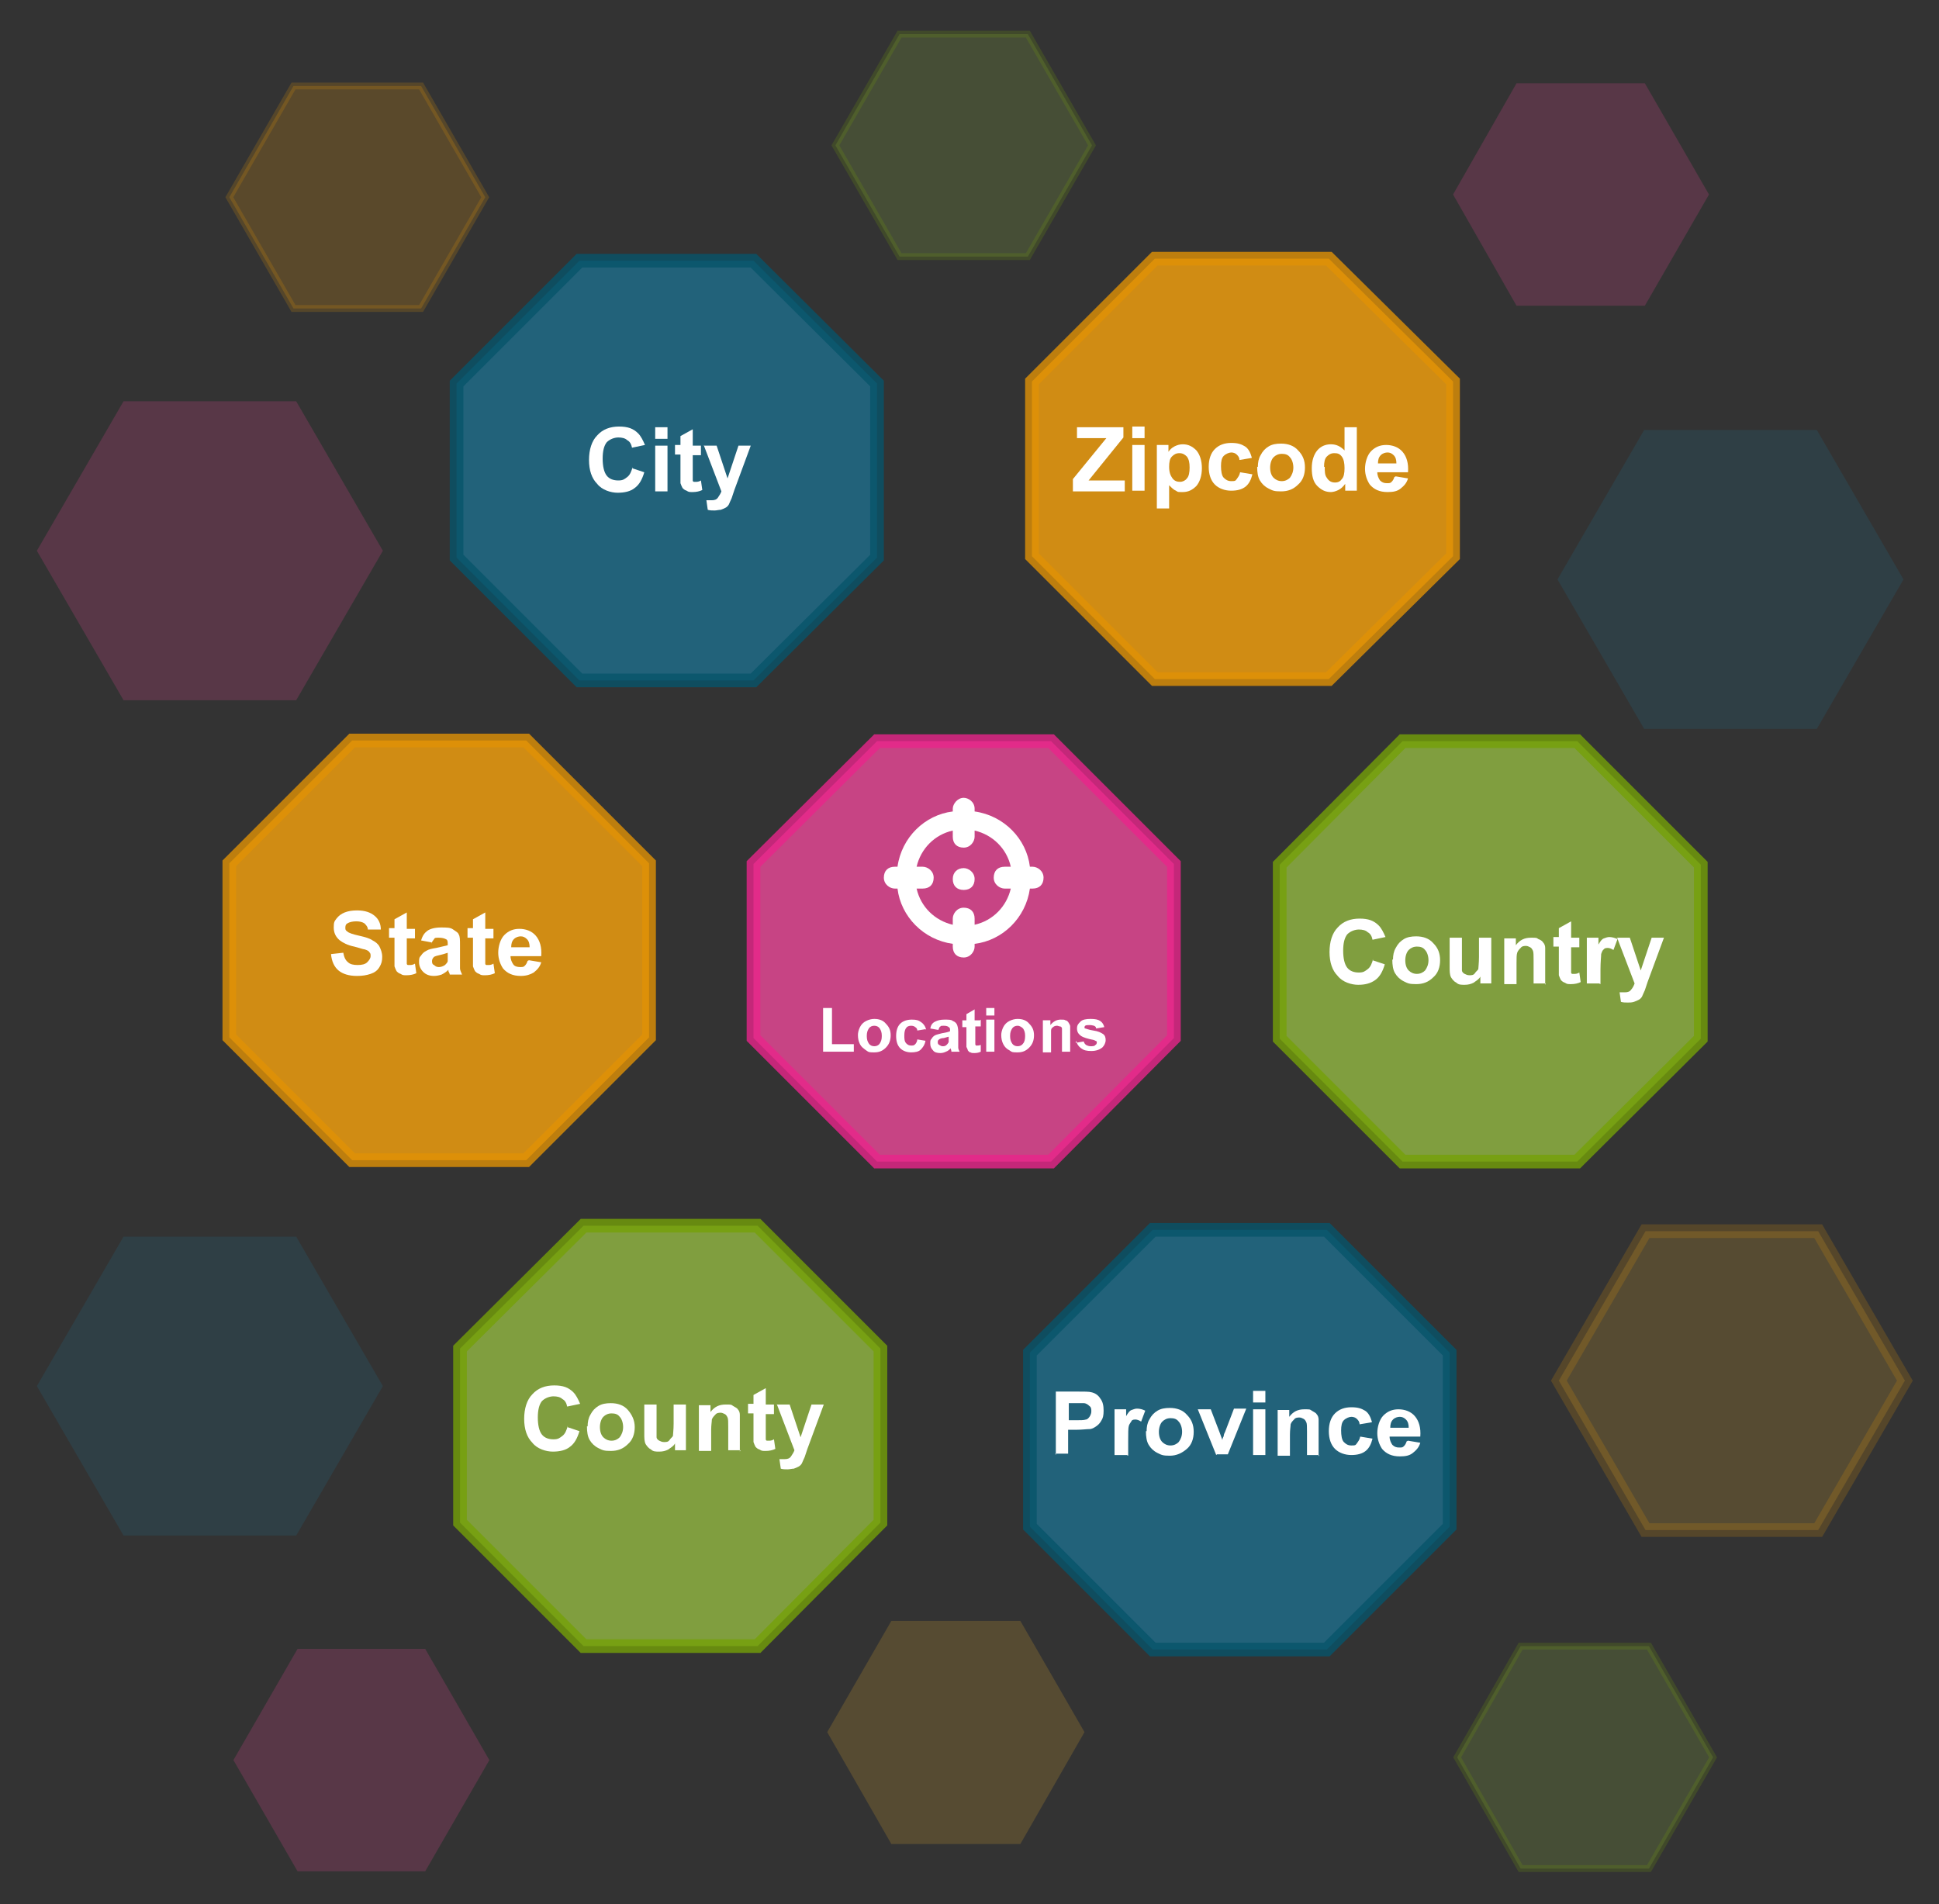 <?xml version="1.0" encoding="UTF-8"?>
<svg xmlns="http://www.w3.org/2000/svg" version="1.1" viewBox="0 0 284.1 279">
  <rect x="0" y="0" width="284.1" height="279" fill="#333333" stroke="none"/>
  <defs>
    <style>
      .cls-1, .cls-2, .cls-3, .cls-4, .cls-5, .cls-6, .cls-7, .cls-8, .cls-9, .cls-10, .cls-11, .cls-12 {
        isolation: isolate;
      }

      .cls-1, .cls-2, .cls-3, .cls-5, .cls-10, .cls-11, .cls-12 {
        stroke-miterlimit: 10;
      }

      .cls-1, .cls-3, .cls-5, .cls-10, .cls-11 {
        stroke-width: 2px;
      }

      .cls-1, .cls-3, .cls-12 {
        stroke: #e09105;
      }

      .cls-1, .cls-5, .cls-10, .cls-11 {
        opacity: .8;
      }

      .cls-1, .cls-12 {
        fill: #f7a30d;
      }

      .cls-2, .cls-4, .cls-7, .cls-12 {
        opacity: .2;
      }

      .cls-2, .cls-11 {
        fill: #93b943;
        stroke: #74a008;
      }

      .cls-3, .cls-4 {
        fill: #e5aa2e;
      }

      .cls-3, .cls-6, .cls-8 {
        opacity: .2;
      }

      .cls-5 {
        stroke: #07546b;
      }

      .cls-5, .cls-8 {
        fill: #1e6e8c;
      }

      .cls-6, .cls-7, .cls-10 {
        fill: #ec4998;
      }

      .cls-13 {
        fill: #fff;
      }

      .cls-10 {
        stroke: #e8258b;
      }
    </style>
  </defs>
  <!-- Generator: Adobe Illustrator 28.7.5, SVG Export Plug-In . SVG Version: 1.2.0 Build 176)  -->
  <g>
    <g id="Layer_1">
      <polygon class="cls-10" points="154 108.6 128.5 108.6 110.4 126.6 110.4 152.1 128.5 170.2 154 170.2 172 152.1 172 126.6 154 108.6"/>
      <polygon class="cls-5" points="110.4 38.2 84.9 38.2 66.9 56.2 66.9 81.7 84.9 99.7 110.4 99.7 128.5 81.7 128.5 56.2 110.4 38.2"/>
      <g class="cls-9">
        <g class="cls-9">
          <g class="cls-9">
            <g class="cls-9">
              <path class="cls-13" d="M92.6,68.6l1.8.6c-.3,1-.7,1.8-1.4,2.3-.6.5-1.5.7-2.5.7s-2.3-.4-3-1.3c-.8-.8-1.2-2-1.2-3.5s.4-2.8,1.2-3.6c.8-.9,1.9-1.3,3.2-1.3s2.1.3,2.8,1c.4.4.7,1,1,1.7l-1.9.4c-.1-.5-.3-.9-.7-1.1-.3-.3-.8-.4-1.3-.4s-1.2.2-1.7.7c-.4.5-.6,1.3-.6,2.4s.2,2,.6,2.5,1,.7,1.7.7.9-.2,1.3-.5c.4-.3.6-.8.8-1.5Z"/>
              <path class="cls-13" d="M96,64.3v-1.7h1.8v1.7h-1.8ZM96,72v-6.7h1.8v6.7h-1.8Z"/>
              <path class="cls-13" d="M102.7,65.3v1.4h-1.2v2.7c0,.5,0,.9,0,1,0,0,0,.2.2.2,0,0,.2,0,.3,0s.4,0,.7-.2l.2,1.4c-.4.2-.9.3-1.4.3s-.6,0-.9-.2c-.3-.1-.4-.2-.6-.4-.1-.2-.2-.4-.3-.7,0-.2,0-.6,0-1.3v-2.9h-.8v-1.4h.8v-1.3l1.8-1v2.4h1.2Z"/>
              <path class="cls-13" d="M103.1,65.3h1.9l1.6,4.8,1.6-4.8h1.8l-2.4,6.5-.4,1.2c-.2.4-.3.7-.4.9-.1.2-.3.4-.5.5-.2.1-.4.2-.7.3-.3,0-.6.1-.9.1s-.7,0-1-.1l-.2-1.4c.3,0,.5,0,.8,0,.4,0,.7-.1.9-.4s.4-.6.5-.9l-2.6-6.8Z"/>
            </g>
          </g>
        </g>
      </g>
      <polygon class="cls-1" points="77.1 108.5 51.6 108.5 33.6 126.5 33.6 152 51.6 170 77.1 170 95.1 152 95.1 126.5 77.1 108.5"/>
      <g class="cls-9">
        <g class="cls-9">
          <g class="cls-9">
            <g class="cls-9">
              <path class="cls-13" d="M48.5,139.8l1.8-.2c.1.6.3,1.1.7,1.4.3.3.8.4,1.4.4s1.1-.1,1.4-.4c.3-.3.5-.6.5-.9s0-.4-.2-.6c-.1-.2-.4-.3-.7-.4-.2,0-.7-.2-1.5-.4-1-.2-1.7-.6-2.1-.9-.6-.5-.9-1.1-.9-1.9s.1-.9.4-1.3c.3-.4.7-.7,1.2-.9.5-.2,1.1-.3,1.8-.3,1.2,0,2,.3,2.6.8.6.5.9,1.2.9,2h-1.9c0-.4-.3-.7-.5-.9-.3-.2-.7-.3-1.2-.3s-1,.1-1.3.3c-.2.1-.3.3-.3.6s0,.4.3.6c.2.2.8.4,1.7.6.9.2,1.6.4,2,.7.4.2.8.5,1,.9.2.4.4.9.4,1.5s-.1,1-.4,1.5c-.3.5-.7.8-1.3,1s-1.2.3-2,.3c-1.2,0-2.1-.3-2.7-.8s-1-1.3-1.1-2.4Z"/>
              <path class="cls-13" d="M60.8,136.1v1.4h-1.2v2.7c0,.5,0,.9,0,1,0,0,0,.2.2.2,0,0,.2,0,.3,0s.4,0,.7-.2l.2,1.4c-.4.2-.9.3-1.4.3s-.6,0-.9-.2c-.3-.1-.4-.2-.6-.4-.1-.2-.2-.4-.3-.7,0-.2,0-.6,0-1.3v-2.9h-.8v-1.4h.8v-1.3l1.8-1v2.4h1.2Z"/>
              <path class="cls-13" d="M63.3,138.1l-1.6-.3c.2-.7.5-1.1.9-1.4s1.1-.5,2-.5,1.4,0,1.8.3.7.4.8.7c.2.3.2.8.2,1.6v2.1c0,.6,0,1,0,1.3,0,.3.2.6.3.9h-1.8c0-.1-.1-.3-.2-.5,0-.1,0-.2,0-.2-.3.3-.6.5-1,.7-.3.1-.7.2-1.1.2-.7,0-1.2-.2-1.6-.6-.4-.4-.6-.9-.6-1.4s0-.7.3-1c.2-.3.4-.5.8-.7.3-.2.8-.3,1.4-.4.8-.2,1.4-.3,1.7-.4v-.2c0-.3,0-.6-.3-.7-.2-.1-.5-.2-1-.2s-.6,0-.7.2-.3.3-.4.7ZM65.7,139.6c-.2,0-.6.2-1.1.3-.5.1-.8.2-1,.3-.2.2-.3.4-.3.6s0,.5.3.6c.2.2.4.3.7.3s.6-.1.9-.3c.2-.2.4-.4.4-.6,0-.2,0-.4,0-.9v-.4Z"/>
              <path class="cls-13" d="M72.3,136.1v1.4h-1.2v2.7c0,.5,0,.9,0,1,0,0,0,.2.2.2,0,0,.2,0,.3,0s.4,0,.7-.2l.2,1.4c-.4.2-.9.3-1.4.3s-.6,0-.9-.2c-.3-.1-.4-.2-.6-.4-.1-.2-.2-.4-.3-.7,0-.2,0-.6,0-1.3v-2.9h-.8v-1.4h.8v-1.3l1.8-1v2.4h1.2Z"/>
              <path class="cls-13" d="M77.5,140.7l1.8.3c-.2.7-.6,1.1-1.1,1.5-.5.3-1.1.5-1.9.5-1.2,0-2-.4-2.6-1.1-.4-.6-.7-1.4-.7-2.3s.3-2,.9-2.6,1.3-.9,2.2-.9,1.8.3,2.4,1,.9,1.7.8,3h-4.5c0,.5.2.9.4,1.2s.6.4,1,.4.5,0,.7-.2.3-.4.4-.7ZM77.6,138.8c0-.5-.1-.9-.4-1.2s-.6-.4-.9-.4-.7.1-1,.4-.4.7-.4,1.2h2.7Z"/>
            </g>
          </g>
        </g>
      </g>
      <polygon class="cls-11" points="231.1 108.6 205.5 108.6 187.5 126.7 187.5 152.2 205.5 170.2 231.1 170.2 249.2 152.2 249.2 126.7 231.1 108.6"/>
      <polygon class="cls-11" points="111 179.6 85.5 179.6 67.4 197.6 67.4 223.1 85.5 241.2 111 241.2 129 223.1 129 197.6 111 179.6"/>
      <g class="cls-9">
        <g class="cls-9">
          <g class="cls-9">
            <g class="cls-9">
              <path class="cls-13" d="M83.1,209.1l1.8.6c-.3,1-.7,1.8-1.4,2.3-.6.5-1.5.7-2.5.7s-2.3-.4-3-1.3c-.8-.8-1.2-2-1.2-3.5s.4-2.8,1.2-3.6c.8-.9,1.9-1.3,3.2-1.3s2.1.3,2.8,1c.4.4.7,1,1,1.7l-1.9.4c-.1-.5-.3-.9-.7-1.1-.3-.3-.8-.4-1.3-.4s-1.2.2-1.7.7c-.4.5-.6,1.3-.6,2.4s.2,2,.6,2.5,1,.7,1.7.7.9-.2,1.3-.5c.4-.3.6-.8.8-1.5Z"/>
              <path class="cls-13" d="M86.1,209c0-.6.1-1.2.4-1.7.3-.6.7-1,1.2-1.3.5-.3,1.1-.4,1.8-.4,1,0,1.9.3,2.5,1s1,1.5,1,2.5-.3,1.9-1,2.5c-.7.7-1.5,1-2.5,1s-1.2-.1-1.8-.4c-.6-.3-1-.7-1.3-1.2-.3-.5-.4-1.2-.4-2ZM87.9,209.1c0,.7.2,1.2.5,1.5s.7.5,1.2.5.9-.2,1.2-.5c.3-.4.5-.9.5-1.5s-.2-1.2-.5-1.5c-.3-.4-.7-.5-1.2-.5s-.9.2-1.2.5-.5.9-.5,1.5Z"/>
              <path class="cls-13" d="M98.9,212.5v-1c-.2.4-.6.6-1,.9-.4.2-.8.3-1.3.3s-.9,0-1.2-.3c-.4-.2-.6-.5-.8-.8-.2-.4-.2-.9-.2-1.5v-4.3h1.8v3.1c0,.9,0,1.5,0,1.7,0,.2.2.4.4.5s.4.2.7.2.6,0,.8-.3.4-.4.5-.6c0-.2.1-.9.1-1.8v-2.8h1.8v6.7h-1.7Z"/>
              <path class="cls-13" d="M108.5,212.5h-1.8v-3.4c0-.7,0-1.2-.1-1.4s-.2-.4-.4-.5c-.2-.1-.4-.2-.6-.2s-.6,0-.8.3c-.2.2-.4.4-.5.7,0,.3-.1.8-.1,1.5v3.1h-1.8v-6.7h1.7v1c.6-.8,1.3-1.1,2.2-1.1s.8,0,1.1.2.6.3.7.5c.2.2.3.5.3.8,0,.3,0,.7,0,1.2v4.2Z"/>
              <path class="cls-13" d="M113.4,205.8v1.4h-1.2v2.7c0,.5,0,.9,0,1,0,0,0,.2.2.2,0,0,.2,0,.3,0s.4,0,.7-.2l.2,1.4c-.4.2-.9.3-1.4.3s-.6,0-.9-.2c-.3-.1-.4-.2-.6-.4-.1-.2-.2-.4-.3-.7,0-.2,0-.6,0-1.3v-2.9h-.8v-1.4h.8v-1.3l1.8-1v2.4h1.2Z"/>
              <path class="cls-13" d="M113.8,205.8h1.9l1.6,4.8,1.6-4.8h1.8l-2.4,6.5-.4,1.2c-.2.4-.3.7-.4.9-.1.2-.3.4-.5.5-.2.1-.4.2-.7.3-.3,0-.6.1-.9.1s-.7,0-1-.1l-.2-1.4c.3,0,.5,0,.8,0,.4,0,.7-.1.9-.4s.4-.6.5-.9l-2.6-6.8Z"/>
            </g>
          </g>
        </g>
      </g>
      <polygon class="cls-5" points="194.4 180.2 168.9 180.2 150.9 198.2 150.9 223.7 168.9 241.7 194.4 241.7 212.4 223.7 212.4 198.2 194.4 180.2"/>
      <g class="cls-9">
        <g class="cls-9">
          <g class="cls-9">
            <g class="cls-9">
              <path class="cls-13" d="M154.7,213.2v-9.3h3c1.1,0,1.9,0,2.2.1.5.1,1,.4,1.3.9.4.5.5,1.1.5,1.8s-.1,1.1-.3,1.4c-.2.4-.5.7-.8.9-.3.2-.6.4-1,.4-.4,0-1.1.1-1.9.1h-1.2v3.5h-1.9ZM156.6,205.5v2.6h1c.7,0,1.2,0,1.5-.1.2,0,.4-.2.6-.5.1-.2.2-.4.2-.7s0-.6-.3-.8c-.2-.2-.5-.4-.8-.4-.2,0-.7,0-1.4,0h-.9Z"/>
              <path class="cls-13" d="M165.1,213.2h-1.8v-6.7h1.7v1c.3-.5.5-.8.8-.9s.5-.2.8-.2c.4,0,.8.1,1.2.3l-.6,1.6c-.3-.2-.6-.3-.8-.3s-.5,0-.6.2-.3.4-.4.7-.1,1.1-.1,2.3v2.1Z"/>
              <path class="cls-13" d="M168,209.7c0-.6.1-1.2.4-1.7.3-.6.7-1,1.2-1.3.5-.3,1.1-.4,1.8-.4,1,0,1.9.3,2.5,1,.7.7,1,1.5,1,2.5s-.3,1.9-1,2.5-1.5,1-2.5,1-1.2-.1-1.8-.4c-.6-.3-1-.7-1.3-1.2-.3-.5-.4-1.2-.4-2ZM169.8,209.8c0,.7.2,1.2.5,1.5s.7.5,1.2.5.9-.2,1.2-.5c.3-.4.5-.9.5-1.5s-.2-1.2-.5-1.5c-.3-.4-.7-.5-1.2-.5s-.9.2-1.2.5-.5.9-.5,1.5Z"/>
              <path class="cls-13" d="M178.2,213.2l-2.7-6.7h1.9l1.3,3.4.4,1.1c0-.3.2-.5.2-.6,0-.2.1-.4.2-.6l1.3-3.4h1.8l-2.7,6.7h-1.6Z"/>
              <path class="cls-13" d="M183.6,205.5v-1.7h1.8v1.7h-1.8ZM183.6,213.2v-6.7h1.8v6.7h-1.8Z"/>
              <path class="cls-13" d="M193.3,213.2h-1.8v-3.4c0-.7,0-1.2-.1-1.4s-.2-.4-.4-.5c-.2-.1-.4-.2-.6-.2s-.6,0-.8.3c-.2.2-.4.4-.5.7,0,.3-.1.8-.1,1.5v3.1h-1.8v-6.7h1.7v1c.6-.8,1.3-1.1,2.2-1.1s.8,0,1.1.2.6.3.7.5c.2.2.3.5.3.8s0,.7,0,1.2v4.2Z"/>
              <path class="cls-13" d="M201,208.4l-1.8.3c0-.4-.2-.6-.4-.8s-.5-.3-.8-.3-.8.2-1.1.5c-.3.3-.4.8-.4,1.5s.1,1.4.4,1.7c.3.3.6.5,1.1.5s.6,0,.8-.3.4-.5.5-1l1.8.3c-.2.8-.5,1.4-1,1.8-.5.4-1.2.6-2.1.6s-1.8-.3-2.4-.9c-.6-.6-.9-1.5-.9-2.6s.3-2,.9-2.6c.6-.6,1.4-.9,2.4-.9s1.5.2,2,.5.8.9,1,1.6Z"/>
              <path class="cls-13" d="M206.3,211.1l1.8.3c-.2.7-.6,1.1-1.1,1.5s-1.1.5-1.9.5c-1.2,0-2-.4-2.6-1.1-.4-.6-.7-1.4-.7-2.3s.3-2,.9-2.6,1.3-.9,2.2-.9,1.8.3,2.4,1,.9,1.7.8,3h-4.5c0,.5.2.9.4,1.2.3.3.6.4,1,.4s.5,0,.7-.2.3-.4.4-.7ZM206.4,209.2c0-.5-.1-.9-.4-1.2s-.6-.4-.9-.4-.7.1-1,.4-.4.7-.4,1.2h2.7Z"/>
            </g>
          </g>
        </g>
      </g>
      <polygon class="cls-1" points="194.7 37.9 169.2 37.9 151.2 55.9 151.2 81.5 169.2 99.5 194.7 99.5 212.9 81.5 212.9 55.9 194.7 37.9"/>
      <polygon class="cls-6" points="43.4 58.8 18.1 58.8 5.4 80.7 18.1 102.6 43.4 102.6 56.1 80.7 43.4 58.8"/>
      <polygon class="cls-8" points="266.2 63 240.9 63 228.2 84.9 240.9 106.8 266.2 106.8 278.9 84.9 266.2 63"/>
      <polygon class="cls-3" points="266.4 180.4 241.1 180.4 228.4 202.3 241.1 224.2 266.4 224.2 279.1 202.3 266.4 180.4"/>
      <polygon class="cls-8" points="43.4 181.2 18.1 181.2 5.4 203.1 18.1 225 43.4 225 56.1 203.1 43.4 181.2"/>
      <polygon class="cls-2" points="150.6 5 131.8 5 122.4 21.3 131.8 37.6 150.6 37.6 160 21.3 150.6 5"/>
      <polygon class="cls-4" points="149.5 237.5 130.6 237.5 121.2 253.8 130.6 270.2 149.5 270.2 158.9 253.8 149.5 237.5"/>
      <g class="cls-9">
        <path class="cls-13" d="M141.2,116.9c.7,0,1.6.6,1.6,1.6v.4c4.3.6,7.6,4,8.1,8.1h.4c.7,0,1.6.6,1.6,1.6s-.6,1.6-1.6,1.6h-.4c-.6,4.3-4,7.6-8.1,8.1v.4c0,.7-.6,1.6-1.6,1.6s-1.6-.6-1.6-1.6v-.4c-4.3-.6-7.6-4-8.1-8.1h-.4c-.7,0-1.6-.6-1.6-1.6s.6-1.6,1.6-1.6h.4c.6-4.3,4-7.6,8.1-8.1v-.4c0-.7.7-1.6,1.6-1.6ZM134.3,130.2c.6,2.7,2.7,4.7,5.3,5.3v-.9c0-.7.6-1.6,1.6-1.6s1.6.6,1.6,1.6v.9c2.7-.6,4.7-2.7,5.3-5.3h-.9c-.7,0-1.6-.6-1.6-1.6s.6-1.6,1.6-1.6h.9c-.6-2.7-2.7-4.7-5.3-5.3v.9c0,.7-.6,1.6-1.6,1.6s-1.6-.6-1.6-1.6v-.9c-2.7.6-4.7,2.7-5.3,5.3h.9c.7,0,1.6.6,1.6,1.6s-.6,1.6-1.6,1.6h-.9ZM141.2,127.2c.7,0,1.6.6,1.6,1.6s-.6,1.6-1.6,1.6-1.6-.6-1.6-1.6.7-1.6,1.6-1.6Z"/>
      </g>
      <g class="cls-9">
        <g class="cls-9">
          <g class="cls-9">
            <g class="cls-9">
              <path class="cls-13" d="M201.1,140.7l1.8.6c-.3,1-.7,1.8-1.4,2.3s-1.5.7-2.5.7-2.3-.4-3-1.3c-.8-.8-1.2-2-1.2-3.5s.4-2.8,1.2-3.6c.8-.9,1.9-1.3,3.2-1.3s2.1.3,2.8,1c.4.4.7,1,1,1.7l-1.9.4c-.1-.5-.3-.9-.7-1.1-.3-.3-.8-.4-1.3-.4s-1.2.2-1.7.7c-.4.5-.6,1.3-.6,2.4s.2,2,.6,2.5c.4.5,1,.7,1.7.7s.9-.2,1.3-.5c.4-.3.6-.8.8-1.5Z"/>
              <path class="cls-13" d="M204.1,140.6c0-.6.1-1.2.4-1.7.3-.6.7-1,1.2-1.3.5-.3,1.1-.4,1.8-.4,1,0,1.9.3,2.5,1,.7.7,1,1.5,1,2.5s-.3,1.9-1,2.5c-.7.7-1.5,1-2.5,1s-1.2-.1-1.8-.4c-.6-.3-1-.7-1.3-1.2-.3-.5-.4-1.2-.4-2ZM205.9,140.7c0,.7.2,1.2.5,1.5s.7.5,1.2.5.9-.2,1.2-.5c.3-.4.5-.9.5-1.5s-.2-1.2-.5-1.5c-.3-.4-.7-.5-1.2-.5s-.9.2-1.2.5-.5.9-.5,1.5Z"/>
              <path class="cls-13" d="M216.9,144.1v-1c-.2.4-.6.6-1,.9-.4.2-.8.3-1.3.3s-.9,0-1.2-.3c-.4-.2-.6-.5-.8-.8-.2-.4-.2-.9-.2-1.5v-4.3h1.8v3.1c0,.9,0,1.5,0,1.7,0,.2.2.4.4.5.2.1.4.2.7.2s.6,0,.8-.3.4-.4.5-.6c0-.2.1-.9.1-1.8v-2.8h1.8v6.7h-1.7Z"/>
              <path class="cls-13" d="M226.5,144.1h-1.8v-3.4c0-.7,0-1.2-.1-1.4s-.2-.4-.4-.5c-.2-.1-.4-.2-.6-.2s-.6,0-.8.3c-.2.2-.4.4-.5.7s-.1.8-.1,1.5v3.1h-1.8v-6.7h1.7v1c.6-.8,1.3-1.1,2.2-1.1s.8,0,1.1.2c.3.1.6.3.7.5.2.2.3.5.3.8s0,.7,0,1.2v4.2Z"/>
              <path class="cls-13" d="M231.4,137.4v1.4h-1.2v2.7c0,.5,0,.9,0,1,0,0,0,.2.2.2,0,0,.2,0,.3,0s.4,0,.7-.2l.2,1.4c-.4.2-.9.3-1.4.3s-.6,0-.9-.2c-.3-.1-.4-.2-.6-.4-.1-.2-.2-.4-.3-.7,0-.2,0-.6,0-1.3v-2.9h-.8v-1.4h.8v-1.3l1.8-1v2.4h1.2Z"/>
              <path class="cls-13" d="M234.3,144.1h-1.8v-6.7h1.7v1c.3-.5.5-.8.8-.9s.5-.2.8-.2.8.1,1.2.3l-.6,1.6c-.3-.2-.6-.3-.8-.3s-.5,0-.6.2c-.2.1-.3.4-.4.7,0,.4-.1,1.1-.1,2.3v2.1Z"/>
              <path class="cls-13" d="M236.9,137.4h1.9l1.6,4.8,1.6-4.8h1.8l-2.4,6.5-.4,1.2c-.2.4-.3.7-.4.9-.1.2-.3.4-.5.5-.2.1-.4.2-.7.3s-.6.1-.9.1-.7,0-1-.1l-.2-1.4c.3,0,.5,0,.8,0,.4,0,.7-.1.9-.4.2-.2.4-.6.5-.9l-2.6-6.8Z"/>
            </g>
          </g>
        </g>
      </g>
      <g class="cls-9">
        <g class="cls-9">
          <g class="cls-9">
            <g class="cls-9">
              <path class="cls-13" d="M157.2,71.9v-1.7l4.9-6h-4.3v-1.6h6.8v1.5l-5.1,6.3h5.3v1.6h-7.6Z"/>
              <path class="cls-13" d="M165.9,64.2v-1.7h1.8v1.7h-1.8ZM165.9,71.9v-6.7h1.8v6.7h-1.8Z"/>
              <path class="cls-13" d="M169.5,65.2h1.7v1c.2-.3.5-.6.9-.8s.8-.3,1.2-.3c.8,0,1.4.3,2,.9.5.6.8,1.5.8,2.6s-.3,2-.8,2.6c-.6.6-1.2.9-2,.9s-.7,0-1-.2c-.3-.1-.6-.4-1-.8v3.4h-1.8v-9.3ZM171.3,68.4c0,.8.2,1.3.5,1.7.3.4.7.5,1.1.5s.8-.2,1-.5c.3-.3.4-.9.4-1.6s-.1-1.2-.4-1.6c-.3-.3-.6-.5-1.1-.5s-.8.2-1.1.5c-.3.3-.4.8-.4,1.5Z"/>
              <path class="cls-13" d="M183.4,67.1l-1.8.3c0-.4-.2-.6-.4-.8-.2-.2-.5-.3-.8-.3s-.8.2-1.1.5-.4.8-.4,1.5.1,1.4.4,1.7c.3.3.6.5,1.1.5s.6,0,.8-.3.4-.5.5-1l1.8.3c-.2.8-.5,1.4-1,1.8-.5.4-1.2.6-2.1.6s-1.8-.3-2.4-.9c-.6-.6-.9-1.5-.9-2.6s.3-2,.9-2.6c.6-.6,1.4-.9,2.4-.9s1.5.2,2,.5.8.9,1,1.6Z"/>
              <path class="cls-13" d="M184.3,68.4c0-.6.1-1.2.4-1.7.3-.6.7-1,1.2-1.3.5-.3,1.1-.4,1.8-.4,1,0,1.9.3,2.5,1,.7.7,1,1.5,1,2.5s-.3,1.9-1,2.5c-.7.7-1.5,1-2.5,1s-1.2-.1-1.8-.4c-.6-.3-1-.7-1.3-1.2-.3-.5-.4-1.2-.4-2ZM186.1,68.5c0,.7.2,1.2.5,1.5s.7.5,1.2.5.9-.2,1.2-.5c.3-.4.5-.9.5-1.5s-.2-1.2-.5-1.5c-.3-.4-.7-.5-1.2-.5s-.9.2-1.2.5-.5.9-.5,1.5Z"/>
              <path class="cls-13" d="M198.8,71.9h-1.7v-1c-.3.4-.6.7-1,.9-.4.2-.8.3-1.1.3-.8,0-1.4-.3-2-.9-.6-.6-.8-1.5-.8-2.6s.3-2,.8-2.6c.5-.6,1.2-.9,2-.9s1.4.3,2,.9v-3.4h1.8v9.3ZM194.1,68.4c0,.7,0,1.2.3,1.6.3.5.7.7,1.2.7s.8-.2,1-.5c.3-.3.4-.9.4-1.6s-.1-1.3-.4-1.7-.6-.5-1.1-.5-.8.2-1.1.5c-.3.3-.4.8-.4,1.5Z"/>
              <path class="cls-13" d="M204.5,69.8l1.8.3c-.2.7-.6,1.1-1.1,1.5s-1.1.5-1.9.5c-1.2,0-2-.4-2.6-1.1-.4-.6-.7-1.4-.7-2.3s.3-2,.9-2.6,1.3-.9,2.2-.9,1.8.3,2.4,1c.6.7.9,1.7.8,3h-4.5c0,.5.2.9.4,1.2.3.3.6.4,1,.4s.5,0,.7-.2.3-.4.4-.7ZM204.6,67.9c0-.5-.1-.9-.4-1.2s-.6-.4-.9-.4-.7.1-1,.4-.4.7-.4,1.2h2.7Z"/>
            </g>
          </g>
        </g>
      </g>
      <polygon class="cls-12" points="61.7 12.6 43 12.6 33.6 28.9 43 45.2 61.7 45.2 71.1 28.9 61.7 12.6"/>
      <polygon class="cls-7" points="241 12.2 222.2 12.2 212.9 28.5 222.2 44.8 241 44.8 250.4 28.5 241 12.2"/>
      <g class="cls-9">
        <g class="cls-9">
          <g class="cls-9">
            <g class="cls-9">
              <path class="cls-13" d="M120.6,154.1v-6.4h1.3v5.3h3.2v1.1h-4.5Z"/>
              <path class="cls-13" d="M125.7,151.7c0-.4.1-.8.3-1.2s.5-.7.9-.9c.4-.2.8-.3,1.2-.3.7,0,1.3.2,1.7.7.5.5.7,1,.7,1.7s-.2,1.3-.7,1.8c-.5.5-1,.7-1.7.7s-.8,0-1.2-.3-.7-.5-.9-.9c-.2-.4-.3-.8-.3-1.4ZM127,151.8c0,.5.1.8.3,1.1s.5.4.8.4.6-.1.8-.4.3-.6.3-1.1-.1-.8-.3-1.1-.5-.4-.8-.4-.6.1-.8.4-.3.6-.3,1.1Z"/>
              <path class="cls-13" d="M135.6,150.8l-1.2.2c0-.2-.1-.4-.3-.5-.1-.1-.3-.2-.6-.2s-.6.1-.7.3c-.2.2-.3.6-.3,1.1s0,.9.3,1.2c.2.2.4.3.7.3s.4,0,.6-.2c.1-.1.3-.4.3-.7l1.2.2c-.1.6-.4,1-.7,1.3s-.8.4-1.4.4-1.2-.2-1.6-.6c-.4-.4-.6-1-.6-1.8s.2-1.4.6-1.8c.4-.4,1-.6,1.7-.6s1,.1,1.4.4c.3.2.6.6.7,1.1Z"/>
              <path class="cls-13" d="M137.4,150.9l-1.1-.2c.1-.5.3-.8.7-1s.8-.3,1.4-.3,1,0,1.2.2c.3.1.5.3.6.5.1.2.2.6.2,1.1v1.4c0,.4,0,.7,0,.9,0,.2.1.4.2.6h-1.2c0,0,0-.2-.1-.4,0,0,0-.1,0-.1-.2.2-.4.4-.7.5-.2.1-.5.2-.8.2-.5,0-.9-.1-1.1-.4-.3-.3-.4-.6-.4-1s0-.5.2-.7c.1-.2.3-.4.5-.5.2-.1.6-.2,1-.3.6-.1,1-.2,1.2-.3h0c0-.4,0-.5-.2-.6-.1-.1-.3-.2-.7-.2s-.4,0-.5.1c-.1,0-.2.2-.3.5ZM139.1,151.9c-.2,0-.4.1-.8.2-.3,0-.6.1-.7.2-.2.1-.2.3-.2.4s0,.3.2.4.3.2.5.2.4,0,.6-.2c.1-.1.2-.2.3-.4,0-.1,0-.3,0-.6v-.2Z"/>
              <path class="cls-13" d="M143.7,149.4v1h-.8v1.9c0,.4,0,.6,0,.7,0,0,0,.1.1.2,0,0,.1,0,.2,0s.3,0,.5-.1v1c-.2.1-.5.2-.9.2s-.4,0-.6-.1c-.2,0-.3-.2-.4-.3,0-.1-.1-.3-.2-.5,0-.1,0-.4,0-.9v-2h-.6v-1h.6v-.9l1.2-.7v1.6h.8Z"/>
              <path class="cls-13" d="M144.5,148.8v-1.1h1.2v1.1h-1.2ZM144.5,154.1v-4.7h1.2v4.7h-1.2Z"/>
              <path class="cls-13" d="M146.7,151.7c0-.4.1-.8.3-1.2s.5-.7.9-.9c.4-.2.8-.3,1.2-.3.7,0,1.3.2,1.7.7.5.5.7,1,.7,1.7s-.2,1.3-.7,1.8c-.5.5-1,.7-1.7.7s-.8,0-1.2-.3c-.4-.2-.7-.5-.9-.9-.2-.4-.3-.8-.3-1.4ZM148,151.8c0,.5.1.8.3,1.1s.5.4.8.4.6-.1.8-.4c.2-.2.3-.6.3-1.1s-.1-.8-.3-1.1c-.2-.2-.5-.4-.8-.4s-.6.1-.8.4-.3.6-.3,1.1Z"/>
              <path class="cls-13" d="M156.8,154.1h-1.2v-2.4c0-.5,0-.8,0-1,0-.1-.1-.3-.3-.3-.1,0-.3-.1-.4-.1s-.4,0-.6.2c-.2.1-.3.3-.3.5,0,.2,0,.6,0,1.1v2.1h-1.2v-4.7h1.1v.7c.4-.5.9-.8,1.5-.8s.5,0,.7.1c.2,0,.4.2.5.4.1.2.2.3.2.5,0,.2,0,.5,0,.8v2.9Z"/>
              <path class="cls-13" d="M157.6,152.8l1.2-.2c0,.2.2.4.3.5.2.1.4.2.7.2s.6,0,.7-.2c.1,0,.2-.2.2-.3s0-.2,0-.2c0,0-.2-.1-.4-.2-1-.2-1.6-.4-1.9-.6-.4-.3-.6-.6-.6-1.1s.2-.7.5-1,.8-.4,1.5-.4,1.1.1,1.4.3c.3.2.5.5.6.9l-1.2.2c0-.2-.1-.3-.3-.4-.1,0-.3-.1-.6-.1s-.6,0-.7.1c0,0-.1.1-.1.2s0,.2.1.2c.1,0,.5.2,1.2.3.7.1,1.1.3,1.4.5.3.2.4.5.4.9s-.2.8-.5,1.1c-.4.3-.9.5-1.6.5s-1.1-.1-1.5-.4c-.4-.3-.6-.6-.7-1.1Z"/>
            </g>
          </g>
        </g>
      </g>
      <polygon class="cls-7" points="62.3 241.6 43.6 241.6 34.2 257.9 43.6 274.2 62.3 274.2 71.7 257.9 62.3 241.6"/>
      <polygon class="cls-2" points="241.6 241.2 222.8 241.2 213.5 257.5 222.8 273.8 241.6 273.8 251 257.5 241.6 241.2"/>
    </g>
  </g>
</svg>